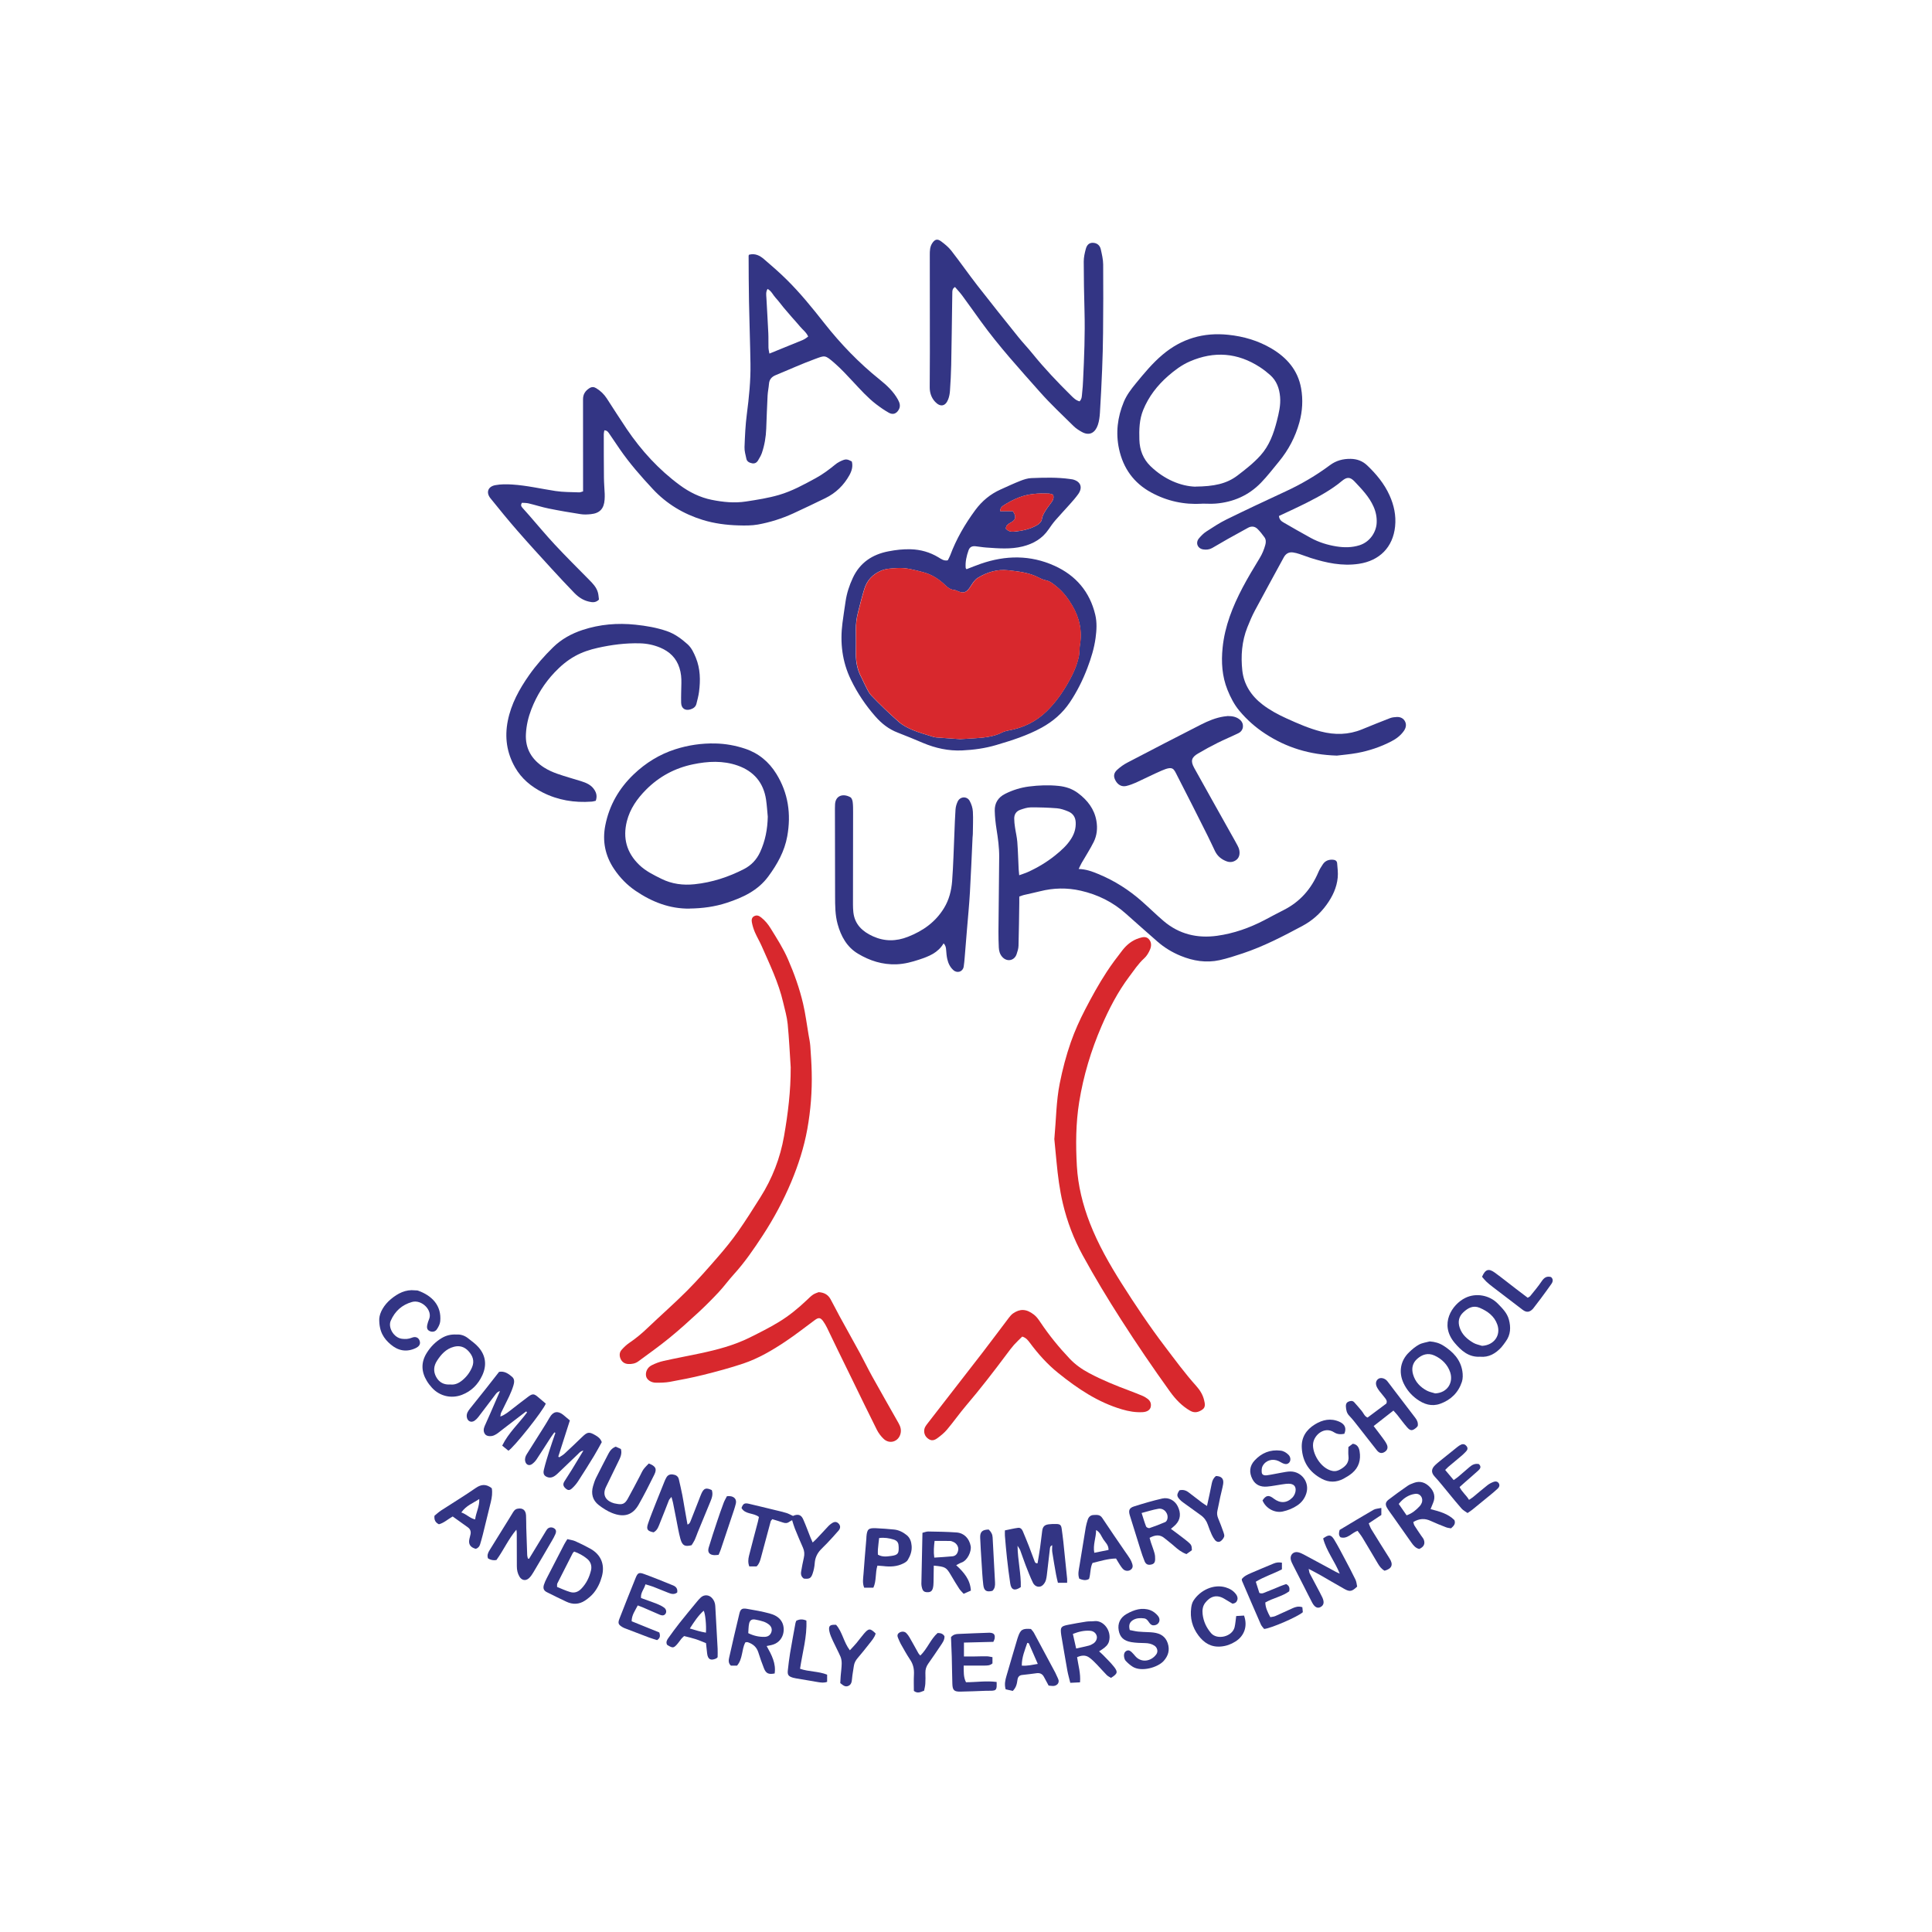 <?xml version="1.0" encoding="UTF-8"?>
<svg xmlns="http://www.w3.org/2000/svg" id="Layer_1" data-name="Layer 1" viewBox="0 0 500 500" width="720" height="720">
  <defs>
    <style>
      .cls-1 {
        fill: #333584;
      }

      .cls-2 {
        fill: #d8282d;
      }
    </style>
  </defs>
  <path class="cls-1" d="m346.01,195.55c-7.15-.22-13.12-2.1-18.58-5.67-2.52-1.65-4.74-3.61-6.67-5.92-1.36-1.63-2.31-3.49-3.09-5.43-1.41-3.51-1.64-7.16-1.26-10.9.56-5.59,2.61-10.69,5.19-15.6,1.37-2.6,2.9-5.11,4.42-7.62.66-1.08,1.12-2.22,1.45-3.43.18-.66.18-1.36-.23-1.93-.54-.75-1.12-1.49-1.77-2.14-.7-.7-1.58-.81-2.46-.33-1.76.95-3.51,1.92-5.25,2.9-1.36.77-2.69,1.57-4.04,2.34-.72.41-1.52.5-2.33.37-1.48-.23-2.07-1.74-1.08-2.89.55-.64,1.16-1.27,1.85-1.72,1.71-1.11,3.43-2.25,5.26-3.15,5.1-2.5,10.25-4.92,15.41-7.31,4.01-1.86,7.8-4.09,11.35-6.73,1.61-1.2,3.39-1.67,5.38-1.64,1.64.03,3.05.55,4.24,1.67,2.38,2.26,4.45,4.76,5.81,7.77,1.15,2.55,1.73,5.22,1.44,8.05-.55,5.38-4.02,8.88-9.41,9.68-4.31.64-8.4-.25-12.45-1.53-.97-.31-1.92-.7-2.89-1.01-.54-.18-1.1-.33-1.67-.41-1.09-.15-1.87.32-2.4,1.29-2.48,4.58-5,9.13-7.45,13.72-.75,1.41-1.38,2.89-1.97,4.38-1.43,3.6-1.71,7.41-1.3,11.18.4,3.63,2.33,6.58,5.27,8.82,1.92,1.47,4.03,2.59,6.23,3.59,2.88,1.3,5.76,2.57,8.83,3.36,3.59.93,7.13.88,10.61-.54,2.42-.99,4.85-1.98,7.3-2.92.52-.2,1.12-.26,1.69-.29.97-.06,1.79.33,2.21,1.2.39.82.18,1.66-.33,2.4-.84,1.2-1.99,2.06-3.26,2.71-2.78,1.44-5.73,2.43-8.81,3-1.92.35-3.87.5-5.2.67Zm-15.02-62.02c.09.93.6,1.35,1.18,1.68,2.35,1.35,4.69,2.72,7.07,4.01,2.08,1.13,4.33,1.83,6.67,2.2,1.99.31,3.96.31,5.93-.31,2.77-.88,4.32-3.47,4.44-5.76.08-1.5-.21-2.91-.82-4.27-1.13-2.54-3.03-4.48-4.89-6.46-1.13-1.2-1.98-1.23-3.25-.17-2.75,2.3-5.87,4-9.04,5.61-2.37,1.2-4.8,2.3-7.29,3.48Z"/>
  <path class="cls-1" d="m245.28,145.02c.2-.41.45-.83.62-1.27,1.58-4.25,3.83-8.11,6.51-11.75,1.74-2.35,3.9-4.14,6.56-5.33,1.7-.76,3.39-1.56,5.13-2.24.9-.35,1.87-.67,2.83-.7,3.34-.13,6.68-.23,10.01.24.22.03.44.05.66.1,2.07.51,2.68,2.06,1.44,3.81-.67.94-1.45,1.81-2.22,2.68-1.21,1.37-2.48,2.69-3.67,4.07-.64.74-1.21,1.54-1.76,2.35-1.63,2.41-3.96,3.75-6.72,4.44-3.13.78-6.29.5-9.44.28-.93-.06-1.85-.24-2.78-.33-.91-.09-1.49.21-1.79,1.05-.53,1.48-.87,3-.74,4.58,0,.07.1.14.22.31,1.2-.46,2.42-.97,3.67-1.4,6.43-2.23,12.85-2.32,19.11.52,5.51,2.5,9.12,6.72,10.53,12.66.47,1.96.36,4,.09,5.98-.36,2.69-1.16,5.27-2.13,7.82-1.2,3.14-2.67,6.1-4.54,8.88-1.88,2.8-4.34,4.92-7.28,6.54-3.73,2.05-7.74,3.31-11.79,4.51-2.89.85-5.81,1.25-8.8,1.39-3.54.16-6.89-.58-10.13-1.94-2.17-.91-4.34-1.83-6.54-2.67-2.31-.88-4.15-2.33-5.77-4.17-2.55-2.9-4.67-6.05-6.35-9.52-2.27-4.69-2.84-9.6-2.18-14.7.24-1.85.53-3.7.8-5.55.31-2.13.97-4.15,1.88-6.1,1.84-3.95,5.05-6.08,9.24-6.88,1.88-.36,3.78-.59,5.71-.53,2.6.07,4.99.75,7.21,2.09.71.43,1.4.98,2.41.77Zm3.23,46.27c1.94-.13,3.89-.21,5.83-.4,1.72-.18,3.4-.53,4.97-1.32.51-.25,1.08-.42,1.64-.52,3.82-.66,7.14-2.27,9.93-4.99,2.11-2.06,3.82-4.42,5.3-6.96,1.35-2.31,2.5-4.69,3.03-7.31.18-.91.1-1.86.25-2.78.64-3.71-.09-7.13-2-10.34-1.07-1.8-2.29-3.45-3.95-4.8-.91-.74-1.74-1.48-2.94-1.71-.6-.12-1.18-.38-1.73-.67-2.49-1.31-5.24-1.6-7.94-1.9-2.79-.32-5.45.48-7.86,1.96-.4.25-.75.61-1.04.98-.46.59-.81,1.27-1.28,1.86-.77.96-1.43,1.12-2.57.71-.42-.15-.82-.39-1.25-.43-.91-.08-1.58-.56-2.19-1.15-1.66-1.59-3.48-2.82-5.76-3.42-2.28-.6-4.54-1.25-6.91-1.08-1.35.1-2.72.12-4.03.67-2.2.93-3.65,2.51-4.34,4.75-.61,1.98-1.1,4-1.62,6.01-.39,1.51-.59,3.04-.56,4.61.04,2.05.01,4.11,0,6.16-.01,2.17.39,4.23,1.45,6.14.28.5.46,1.06.74,1.56.57,1.05,1,2.25,1.8,3.08,2.28,2.37,4.66,4.66,7.13,6.84,1.01.89,2.29,1.54,3.54,2.07,1.67.7,3.43,1.16,5.15,1.72.33.11.68.2,1.03.22,2.04.16,4.08.29,6.14.44Zm11.8-54.47c.56.62,1.23.84,2.03.77,2.13-.18,4.19-.61,6.05-1.68.53-.3,1.15-.91,1.23-1.45.18-1.17.79-2.05,1.4-2.96.37-.55.79-1.06,1.17-1.6.37-.52.61-1.08.35-1.88-.33-.09-.74-.27-1.15-.29-2.61-.09-5.18.03-7.68,1.01-1.5.59-2.88,1.32-4.2,2.21-.44.29-.62.68-.67,1.33h3.27c.98,1.38.82,2.22-.47,2.93-.67.37-1.33.73-1.32,1.62Z"/>
  <path class="cls-1" d="m263.79,232.02c0,.6,0,1.13,0,1.65-.06,3.7-.09,7.4-.2,11.1-.02.74-.26,1.48-.5,2.19-.59,1.69-2.48,2.04-3.69.71-.63-.69-.87-1.55-.91-2.46-.06-1.38-.1-2.77-.09-4.15.05-6.43.13-12.85.19-19.28.02-2.42-.31-4.8-.69-7.18-.25-1.58-.42-3.18-.46-4.77-.05-2,.88-3.48,2.7-4.39,1.97-.99,4.05-1.63,6.21-1.9,2.52-.32,5.05-.41,7.6-.15,1.89.19,3.59.77,5.06,1.88,2.41,1.81,4.21,4.09,4.74,7.17.33,1.9.14,3.77-.71,5.48-.93,1.86-2.08,3.62-3.12,5.43-.25.44-.45.91-.76,1.54,1.94.06,3.51.65,5.07,1.3,4.2,1.73,7.97,4.13,11.36,7.14,1.87,1.65,3.65,3.41,5.55,5.03,4.01,3.42,8.73,4.53,13.85,3.82,4.3-.6,8.36-2.03,12.22-4.04,1.66-.86,3.29-1.77,4.96-2.6,4.26-2.13,7.17-5.47,9.02-9.81.31-.73.73-1.42,1.18-2.08.6-.88,1.48-1.22,2.55-1.16.62.04,1.08.29,1.13.91.1,1.24.27,2.49.15,3.71-.25,2.63-1.36,4.94-2.91,7.07-1.66,2.29-3.72,4.1-6.18,5.42-5.01,2.69-10.07,5.32-15.49,7.13-1.98.66-3.97,1.31-6,1.76-3.45.75-6.82.21-10.06-1.12-2.19-.9-4.22-2.12-6.01-3.69-2.71-2.38-5.42-4.76-8.11-7.17-3.39-3.05-7.33-4.99-11.75-6-3.54-.81-7.06-.73-10.57.16-1.38.35-2.77.63-4.16.96-.34.08-.67.22-1.19.4Zm-.02-5.51c.9-.33,1.53-.51,2.13-.78,2.56-1.15,4.97-2.58,7.16-4.34,1.56-1.26,3.06-2.58,4.15-4.31.84-1.32,1.26-2.73,1.18-4.29-.06-1.34-.74-2.3-1.94-2.79-.93-.39-1.93-.74-2.93-.82-2.26-.18-4.53-.25-6.79-.23-.9.01-1.83.33-2.7.63-1.02.36-1.56,1.17-1.55,2.26,0,.75.09,1.51.2,2.25.18,1.27.5,2.53.6,3.81.18,2.35.23,4.71.35,7.06.02.42.08.84.14,1.55Z"/>
  <path class="cls-1" d="m220.44,119.41c.35,1.24.01,2.42-.59,3.52-1.46,2.65-3.54,4.67-6.27,6-2.76,1.34-5.52,2.67-8.31,3.95-2.92,1.33-5.98,2.3-9.13,2.87-1.65.29-3.37.27-5.06.22-3.12-.09-6.2-.49-9.2-1.41-5-1.54-9.36-4.16-12.92-7.98-3.07-3.29-6.04-6.68-8.6-10.4-.88-1.28-1.75-2.58-2.63-3.87-.3-.43-.56-.93-1.32-.94-.05.31-.15.64-.15.96,0,3.75,0,7.5.04,11.25.01,1.42.14,2.85.2,4.27.02.49,0,.98-.03,1.47-.16,2.32-1.25,3.51-3.54,3.74-.88.09-1.8.14-2.66,0-2.77-.43-5.53-.9-8.28-1.46-1.74-.35-3.43-.91-5.16-1.32-.59-.14-1.21-.12-1.74-.16-.42.6-.18.96.13,1.31.57.63,1.13,1.26,1.69,1.9,2.23,2.55,4.39,5.16,6.7,7.64,2.86,3.06,5.83,6.02,8.78,9,1.01,1.02,2.02,2.03,2.38,3.48.14.59.17,1.21.24,1.72-.86.88-1.77.72-2.62.52-1.47-.33-2.7-1.16-3.74-2.23-1.98-2.05-3.94-4.14-5.86-6.24-2.98-3.26-5.96-6.51-8.86-9.84-2.4-2.75-4.71-5.59-7-8.43-1.19-1.48-.67-3.03,1.24-3.39,1.42-.27,2.93-.26,4.38-.17,3.78.24,7.47,1.11,11.21,1.68,2.02.31,4.09.27,6.13.35.29.01.59-.14,1.01-.25,0-.51,0-.99,0-1.47,0-7.45.01-14.91-.01-22.36,0-1.31.57-2.17,1.62-2.86.61-.4,1.17-.39,1.75-.04,1.13.67,2.05,1.56,2.77,2.66,1.72,2.65,3.41,5.32,5.18,7.94,3.78,5.58,8.28,10.5,13.71,14.5,2.49,1.84,5.26,3.21,8.3,3.82,2.92.58,5.85.89,8.88.42,2.86-.44,5.71-.88,8.49-1.69,3.4-.99,6.47-2.69,9.56-4.37,1.81-.99,3.43-2.2,5.01-3.5.57-.47,1.26-.84,1.95-1.11.88-.35,1.28-.24,2.34.31Z"/>
  <path class="cls-2" d="m272.87,294.69c.46-5.01.47-9.71,1.39-14.31.72-3.62,1.65-7.18,2.87-10.67,1.02-2.9,2.27-5.68,3.69-8.42,1.72-3.32,3.52-6.6,5.57-9.73,1.26-1.94,2.66-3.79,4.08-5.62,1.14-1.46,2.55-2.61,4.37-3.16.86-.26,1.76-.52,2.49.28.71.79.67,1.78.31,2.65-.35.84-.86,1.71-1.53,2.31-1.54,1.4-2.65,3.12-3.88,4.75-2.95,3.94-5.21,8.3-7.15,12.79-2.72,6.3-4.69,12.84-5.79,19.65-.88,5.5-.91,11.02-.6,16.54.29,5.08,1.52,10.03,3.36,14.77,2.14,5.5,5.05,10.61,8.19,15.58,3.55,5.61,7.24,11.12,11.26,16.41,2.62,3.44,5.16,6.93,8.06,10.15.96,1.07,1.73,2.28,2.06,3.7.2.86.45,1.83-.46,2.45-.95.65-1.97.96-3.12.31-2.14-1.22-3.79-2.96-5.21-4.92-4.42-6.15-8.68-12.4-12.76-18.78-3.46-5.4-6.77-10.88-9.85-16.51-2.34-4.28-4.05-8.76-5.17-13.52-.83-3.52-1.28-7.08-1.62-10.67-.2-2.12-.41-4.25-.58-6.03Z"/>
  <path class="cls-1" d="m279.41,103.85c.65-.68.56-1.48.65-2.21.13-1.06.19-2.13.24-3.2.29-5.97.53-11.94.37-17.92-.11-4.28-.2-8.56-.2-12.84,0-1.09.25-2.21.54-3.27.31-1.15.98-1.61,1.87-1.57.98.04,1.76.6,2,1.67.29,1.3.61,2.63.62,3.94.05,5.89.02,11.78-.03,17.67-.03,3.17-.11,6.33-.24,9.49-.15,3.74-.34,7.48-.57,11.22-.07,1.06-.2,2.15-.54,3.15-.64,1.89-2.06,2.96-4.14,1.81-.77-.43-1.54-.92-2.16-1.54-2.92-2.88-5.93-5.69-8.65-8.76-5.29-5.97-10.67-11.87-15.35-18.35-1.59-2.2-3.16-4.42-4.77-6.61-.57-.78-1.25-1.49-1.9-2.25-.59.36-.69.82-.69,1.32-.01.85-.03,1.7-.04,2.54-.08,5.44-.14,10.88-.25,16.32-.04,2.23-.17,4.46-.32,6.68-.05.75-.19,1.51-.46,2.21-.72,1.87-2.07,2.03-3.37.65-.98-1.04-1.42-2.35-1.41-3.79.01-3.03.04-6.07.04-9.1,0-8.39,0-16.78-.02-25.16,0-1.04.02-2.05.6-2.96.68-1.05,1.33-1.27,2.33-.53.96.71,1.91,1.49,2.64,2.42,2.3,2.95,4.44,6.03,6.73,8.98,3.5,4.5,7.07,8.95,10.64,13.4,1.17,1.46,2.48,2.81,3.65,4.27,3.09,3.82,6.47,7.37,9.96,10.82.63.62,1.25,1.27,2.25,1.53Z"/>
  <path class="cls-2" d="m204.64,276.34c-.25-3.78-.42-7.56-.79-11.33-.19-1.89-.73-3.74-1.17-5.6-1.18-5.1-3.46-9.79-5.55-14.55-.54-1.22-1.23-2.37-1.76-3.59-.35-.81-.61-1.67-.78-2.53-.12-.6-.08-1.3.59-1.64.68-.35,1.25-.12,1.83.35.99.79,1.77,1.73,2.43,2.81,1.61,2.61,3.27,5.18,4.5,8.02,1.62,3.72,2.98,7.53,3.9,11.47.63,2.68.96,5.42,1.43,8.13.16.92.36,1.84.43,2.77.16,2.26.32,4.53.37,6.8.12,4.96-.26,9.89-1.14,14.77-.85,4.7-2.3,9.21-4.14,13.62-2.04,4.86-4.52,9.49-7.39,13.88-2.29,3.5-4.65,6.96-7.48,10.07-1.35,1.48-2.53,3.12-3.89,4.58-1.64,1.76-3.34,3.47-5.1,5.11-2.52,2.32-5.06,4.64-7.72,6.8-2.58,2.11-5.31,4.04-7.99,6.02-.78.58-1.67.75-2.65.7-.91-.05-1.56-.51-1.92-1.25-.38-.78-.41-1.7.21-2.4.58-.66,1.24-1.3,1.96-1.79,1.71-1.15,3.27-2.45,4.76-3.88,3.38-3.23,6.91-6.31,10.21-9.62,2.83-2.84,5.47-5.86,8.1-8.89,1.78-2.05,3.5-4.17,5.06-6.38,2.05-2.91,3.94-5.93,5.84-8.94,3.08-4.87,5.13-10.16,6.12-15.82,1.02-5.84,1.74-11.72,1.72-17.68Z"/>
  <path class="cls-1" d="m178.5,235.15c-5.17.07-9.74-1.72-13.96-4.57-2.25-1.52-4.09-3.42-5.6-5.66-2.33-3.46-3.09-7.23-2.29-11.31,1.02-5.18,3.53-9.55,7.33-13.19,3.1-2.97,6.69-5.19,10.76-6.5,3.36-1.08,6.84-1.59,10.39-1.51,2.65.06,5.2.52,7.72,1.36,3.5,1.17,6.15,3.41,8.05,6.47,3.1,4.99,3.88,10.45,2.84,16.19-.7,3.9-2.58,7.24-4.9,10.39-2.71,3.68-6.6,5.46-10.73,6.82-3.1,1.02-6.32,1.45-9.59,1.49Zm20.2-23.79c-.14-1.46-.23-2.93-.44-4.38-.65-4.43-3.17-7.38-7.34-8.85-3.81-1.34-7.72-1.13-11.6-.32-4.69.98-8.76,3.17-12.14,6.58-2.29,2.31-4.12,4.91-4.94,8.11-1.11,4.38-.08,8.18,3.2,11.34,1.67,1.61,3.7,2.59,5.74,3.6,2.73,1.36,5.63,1.71,8.58,1.4,4.5-.47,8.77-1.86,12.79-3.93,1.87-.97,3.24-2.4,4.15-4.35,1.36-2.93,1.93-5.99,2-9.2Z"/>
  <path class="cls-1" d="m311.13,130.36c-4.68.29-9.11-.67-13.23-2.92-4.5-2.45-7.22-6.28-8.29-11.23-.9-4.16-.41-8.24,1.22-12.18.74-1.79,1.9-3.31,3.12-4.8,2.15-2.62,4.3-5.23,6.91-7.43,4.93-4.17,10.61-5.82,16.99-5.16,3.98.41,7.76,1.51,11.22,3.56,3.97,2.35,6.82,5.61,7.65,10.26.53,2.96.36,5.95-.45,8.88-1.04,3.75-2.81,7.11-5.27,10.1-1.53,1.86-3,3.78-4.67,5.5-3.19,3.29-7.18,5.03-11.74,5.39-1.15.09-2.32.01-3.48.01Zm-1.74-4.43c4.74-.05,8.04-.7,10.9-2.89,2.09-1.6,4.16-3.21,5.93-5.18,2.3-2.56,3.41-5.69,4.24-8.94.51-2.03,1.01-4.05.83-6.19-.19-2.22-.89-4.18-2.58-5.68-.83-.73-1.71-1.43-2.64-2.03-5.78-3.76-11.85-4.22-18.15-1.48-2.1.91-3.92,2.28-5.64,3.78-2.78,2.44-4.99,5.29-6.41,8.75-1.03,2.51-1.08,5.11-1,7.75.08,2.65.98,4.98,2.89,6.83,3.58,3.46,7.89,5.19,11.62,5.3Z"/>
  <path class="cls-1" d="m193.84,65.92c1.58-.42,2.8.22,3.87,1.14,1.96,1.68,3.92,3.38,5.76,5.19,3.6,3.53,6.76,7.45,9.88,11.41,4.23,5.37,8.96,10.28,14.31,14.57,1.84,1.48,3.58,3.09,4.74,5.21.44.81.71,1.64.22,2.54-.59,1.07-1.5,1.44-2.57.85-1.16-.65-2.26-1.42-3.32-2.23-2.2-1.69-4.04-3.76-5.93-5.78-1.55-1.66-3.1-3.35-4.81-4.84-2.53-2.2-2.47-2.02-5.13-1.05-3.42,1.25-6.73,2.77-10.1,4.15-1.05.43-1.66,1.11-1.75,2.28-.08,1.02-.31,2.02-.36,3.04-.15,2.85-.24,5.7-.35,8.55-.08,2.15-.44,4.26-1.13,6.29-.23.66-.61,1.28-.97,1.89-.34.59-.86.91-1.56.77-.68-.14-1.32-.41-1.48-1.17-.21-1-.52-2.02-.48-3.01.11-2.85.23-5.71.6-8.53.56-4.34,1.01-8.68.94-13.05-.08-5.35-.28-10.69-.38-16.04-.08-3.97-.08-7.94-.1-11.91,0-.08.06-.16.11-.28Zm15.31,21.16c-.51-1.14-1.43-1.75-2.08-2.55-.68-.83-1.41-1.61-2.11-2.41-.73-.84-1.46-1.68-2.17-2.53-.68-.82-1.3-1.7-2.03-2.48-.7-.75-1.1-1.79-2.11-2.34-.51.81-.34,1.62-.3,2.4.16,3.02.35,6.04.49,9.06.06,1.25,0,2.5.04,3.74.02.51.15,1.01.24,1.54,2.98-1.21,5.81-2.36,8.64-3.52.29-.12.55-.3.81-.46.15-.09.29-.21.59-.44Z"/>
  <path class="cls-1" d="m244.19,244.16c-1.45,2.45-3.82,3.36-6.3,4.18-1.91.63-3.81,1.14-5.85,1.22-3.65.14-6.96-.92-10.02-2.76-2.86-1.72-4.38-4.51-5.24-7.63-.65-2.33-.65-4.76-.66-7.17-.01-7.59-.03-15.17-.04-22.76,0-.36.02-.71.03-1.07.11-2.3,2.09-2.9,3.98-1.84.33.19.54.81.59,1.26.11.88.1,1.78.1,2.67,0,7.95-.03,15.89-.03,23.84,0,.67.03,1.34.1,2,.35,3.15,2.37,4.99,5.06,6.21,2.98,1.35,5.98,1.35,9.07.13,3.9-1.53,7.12-3.81,9.33-7.43,1.31-2.14,1.91-4.53,2.1-6.97.31-4.13.41-8.28.59-12.42.09-2.05.14-4.1.29-6.15.05-.69.26-1.41.56-2.04.62-1.32,2.39-1.44,3.1-.16.46.83.78,1.83.83,2.77.11,1.91,0,3.83-.01,5.75,0,.31-.05.62-.07.93-.22,4.72-.41,9.44-.68,14.16-.18,3.16-.49,6.31-.75,9.46-.2,2.49-.4,4.98-.61,7.46-.07.8-.13,1.6-.26,2.39-.22,1.29-1.64,1.77-2.64.9-.87-.76-1.35-1.77-1.6-2.87-.18-.78-.24-1.58-.3-2.38-.04-.59-.12-1.14-.65-1.69Z"/>
  <path class="cls-1" d="m154.2,207.24c-.35.07-.73.2-1.11.22-4.44.32-8.7-.36-12.7-2.4-2.95-1.51-5.43-3.54-7.1-6.48-2.15-3.77-2.71-7.78-1.88-12,.87-4.41,2.99-8.25,5.54-11.88,1.83-2.59,3.92-4.96,6.19-7.18,2.18-2.13,4.76-3.54,7.63-4.49,4.47-1.47,9.03-1.85,13.7-1.36,2.76.29,5.46.75,8.09,1.65,2.06.71,3.78,1.98,5.38,3.41,1.04.94,1.62,2.21,2.15,3.5,1.16,2.86,1.21,5.82.82,8.81-.14,1.05-.42,2.09-.68,3.12-.19.77-.78,1.18-1.49,1.41-1.4.45-2.42-.22-2.46-1.69-.04-1.69.03-3.39.06-5.08.03-1.34-.08-2.64-.5-3.95-.82-2.58-2.55-4.22-4.96-5.24-1.7-.71-3.46-1.08-5.32-1.12-3.68-.09-7.27.37-10.85,1.17-2.06.46-4.02,1.1-5.87,2.12-2.01,1.11-3.74,2.57-5.31,4.23-2.64,2.78-4.63,5.98-6.01,9.54-.79,2.03-1.29,4.15-1.41,6.36-.22,3.88,1.55,6.69,4.68,8.71,1.07.69,2.28,1.22,3.48,1.64,2.01.71,4.07,1.26,6.1,1.9,1.37.43,2.67.97,3.49,2.28.53.85.7,1.71.33,2.78Z"/>
  <path class="cls-2" d="m211.85,334.41c1.57.09,2.49.74,3.09,1.81.8,1.43,1.52,2.92,2.31,4.36,1.77,3.24,3.58,6.46,5.35,9.7,1.06,1.95,2.02,3.96,3.1,5.9,2.25,4.04,4.54,8.06,6.82,12.08.5.88.79,1.75.53,2.79-.52,2.05-2.82,2.8-4.37,1.32-.7-.66-1.31-1.48-1.75-2.34-2.21-4.41-4.36-8.86-6.52-13.29-1.19-2.43-2.38-4.87-3.57-7.3-.95-1.96-1.88-3.93-2.84-5.89-.27-.56-.6-1.09-.95-1.6-.7-1-1.21-1.04-2.2-.3-2.5,1.85-4.96,3.78-7.55,5.51-3.44,2.3-7.03,4.41-10.96,5.73-3.4,1.14-6.88,2.07-10.37,2.94-2.84.71-5.73,1.26-8.61,1.79-1.17.21-2.39.23-3.59.22-1.27,0-2.31-.73-2.54-1.6-.27-1.06.25-2.32,1.42-2.91.98-.5,2.04-.89,3.11-1.13,3.12-.7,6.26-1.27,9.39-1.94,4.44-.94,8.8-2.08,12.91-4.12,2.55-1.27,5.09-2.54,7.52-4.02,2.64-1.6,5-3.55,7.24-5.67.52-.49,1.02-1.01,1.6-1.4.49-.33,1.1-.49,1.42-.63Z"/>
  <path class="cls-2" d="m264.54,345.92c-.69.69-1.44,1.37-2.11,2.12-.65.73-1.23,1.53-1.82,2.31-3.41,4.57-6.89,9.08-10.59,13.42-1.7,2-3.21,4.16-4.9,6.17-.73.87-1.64,1.62-2.57,2.29-1.04.75-1.8.63-2.65-.15-.75-.69-.95-1.9-.45-2.82.17-.31.39-.6.61-.88,4.75-6.13,9.51-12.24,14.25-18.38,2.28-2.96,4.51-5.97,6.77-8.95.32-.42.68-.85,1.11-1.15,1.75-1.19,3.36-1.25,5.4.33.65.5,1.17,1.23,1.63,1.92,2.26,3.38,4.81,6.52,7.61,9.47,1.46,1.54,3.16,2.74,5.02,3.73,3.38,1.8,6.92,3.24,10.5,4.57,1.16.43,2.32.9,3.47,1.38.33.13.62.35.92.54.84.52,1.27,1.24,1.07,2.25-.16.78-.9,1.3-2.06,1.37-1.84.11-3.63-.2-5.39-.72-6.23-1.83-11.48-5.37-16.47-9.39-2.84-2.28-5.23-4.96-7.39-7.87-.47-.63-.96-1.28-1.94-1.57Z"/>
  <path class="cls-1" d="m317.71,185.31c1.34,0,2.36.24,3.21.98,1.15,1,.97,2.77-.39,3.44-1.79.88-3.65,1.64-5.43,2.53-1.71.85-3.39,1.77-5.04,2.74-1.74,1.02-1.99,1.96-.99,3.76,3.17,5.72,6.38,11.42,9.57,17.12.54.97,1.1,1.93,1.62,2.92.21.39.39.81.47,1.24.17.92.02,1.85-.71,2.45-.7.58-1.6.77-2.52.44-1.36-.49-2.41-1.34-3.05-2.64-.66-1.36-1.28-2.74-1.96-4.09-2.57-5.12-5.14-10.25-7.77-15.34-.99-1.91-1.05-2.74-4.08-1.43-2.24.97-4.42,2.09-6.64,3.1-.81.36-1.65.67-2.51.88-1.2.28-2.23-.3-2.84-1.48-.53-1.02-.45-1.88.52-2.75.78-.71,1.67-1.34,2.61-1.83,6.34-3.31,12.69-6.61,19.07-9.85,1.86-.94,3.8-1.75,5.89-2.07.39-.06.79-.1.95-.11Z"/>
  <path class="cls-1" d="m147.48,367.61c-1.03,3.22-2.01,6.28-2.99,9.34.08.07.16.13.24.2.45-.3.94-.55,1.34-.92,1.54-1.42,3.05-2.86,4.56-4.32,1.4-1.35,1.82-1.43,3.47-.46.65.38,1.29.81,1.64,1.77-.62,1.11-1.27,2.36-2.01,3.57-1.34,2.2-2.71,4.39-4.12,6.56-.43.66-.96,1.28-1.55,1.82-.65.6-1.07.56-1.64.07-.69-.59-.8-1.14-.35-1.86.63-1.02,1.3-2.02,1.93-3.04.97-1.57,1.92-3.16,2.98-4.92-.76.12-1.06.57-1.41.91-1.77,1.69-3.54,3.39-5.31,5.08-.23.21-.47.41-.73.58-.73.48-1.49.55-2.26.1-.73-.43-.65-1.19-.5-1.8.39-1.59.88-3.16,1.37-4.73.5-1.59,1.06-3.16,1.6-4.74-.09-.04-.18-.08-.27-.12-.32.45-.66.89-.96,1.35-1.21,1.87-2.39,3.75-3.62,5.6-.31.47-.72.91-1.18,1.24-.78.57-1.59.2-1.79-.74-.14-.7.08-1.31.46-1.89,1.41-2.22,2.81-4.44,4.2-6.66.57-.9,1.13-1.81,1.66-2.74.89-1.57,2.1-1.83,3.5-.72.59.47,1.15.97,1.75,1.47Z"/>
  <path class="cls-1" d="m260.08,396.06c1.26-.25,2.33-.52,3.41-.66.58-.08.99.34,1.21.87.53,1.27,1.06,2.54,1.56,3.82.49,1.24.92,2.5,1.41,3.74.13.34.2.82.85.74.22-1.33.46-2.67.65-4.01.21-1.45.35-2.92.55-4.37.15-1.1.59-1.56,1.69-1.7.66-.09,1.34-.1,2-.08.97.03,1.23.29,1.36,1.28.15,1.1.3,2.2.42,3.31.34,3.19.66,6.37.98,9.56.03.31,0,.62,0,1.07h-2.38c-.16-.68-.35-1.39-.48-2.12-.35-1.95-.69-3.91-.99-5.87-.08-.54-.01-1.1-.01-1.74-.59.24-.56.68-.61,1.04-.23,1.86-.43,3.71-.65,5.57-.1.79-.15,1.6-.36,2.37-.13.49-.44.99-.81,1.34-.78.75-2.02.49-2.55-.6-.71-1.48-1.31-3.01-1.9-4.54-.5-1.28-.91-2.59-1.4-3.88-.12-.32-.35-.6-.69-1.16.04,3.79.94,7.25.84,10.7-1.56,1.07-2.48.75-2.73-.93-.34-2.2-.6-4.41-.85-6.62-.21-1.9-.37-3.81-.53-5.71-.04-.44,0-.88,0-1.42Z"/>
  <path class="cls-1" d="m136.15,365.28c-1.69,1.29-3.37,2.58-5.06,3.87-.74.57-1.47,1.16-2.22,1.72-.28.21-.59.4-.91.55-.82.4-1.94.33-2.38-.2-.53-.65-.47-1.42-.15-2.15.47-1.1.98-2.19,1.46-3.29.81-1.85,1.6-3.7,2.5-5.76-.71.18-.95.59-1.22.94-1.46,1.91-2.9,3.83-4.36,5.74-.27.35-.59.68-.94.94-.9.65-1.9.2-2.06-.91-.13-.88.31-1.54.82-2.18,1.37-1.7,2.73-3.41,4.09-5.12,1.13-1.43,2.25-2.87,3.44-4.39,1.33-.27,2.41.44,3.39,1.3.7.61.54,1.5.31,2.26-.28.93-.66,1.84-1.07,2.73-.68,1.45-1.42,2.86-2.11,4.3-.12.25-.12.57-.19.97,1.33-.49,2.25-1.33,3.23-2.08,1.34-1.03,2.66-2.08,4.03-3.09,1.1-.81,1.5-.75,2.57.19.67.59,1.36,1.15,1.93,1.63-.7,1.88-8.29,11.38-9.67,12.19-.49-.4-1.02-.83-1.61-1.31,1.65-3.36,4.35-5.76,6.44-8.61-.08-.08-.16-.16-.23-.24Z"/>
  <path class="cls-1" d="m195.8,405.39h-1.88c-.37-.92-.3-1.86-.08-2.75.74-2.97,1.55-5.93,2.32-8.89.1-.38.17-.77.25-1.16-1.38-1.13-3.56-.6-4.51-2.33.4-1.11.78-1.35,1.9-1.09,2.25.52,4.49,1.08,6.73,1.62.99.24,1.99.46,2.97.76.54.16,1.04.46,1.73.77.03-.01.22-.11.42-.17,1.07-.31,1.74-.04,2.24,1.1.68,1.54,1.25,3.13,1.88,4.7.14.35.3.69.55,1.25.47-.45.79-.73,1.08-1.04,1.01-1.07,2-2.16,3.01-3.23.24-.26.53-.48.82-.68.73-.51,1.29-.48,1.8.05.49.51.54,1.17,0,1.8-.95,1.12-1.96,2.19-2.96,3.26-.55.59-1.15,1.12-1.69,1.71-.91.97-1.43,2.1-1.53,3.46-.06.92-.25,1.86-.55,2.73-.43,1.24-.85,1.41-2.25,1.28-.68-.44-.85-1.1-.71-1.86.21-1.18.41-2.37.69-3.53.21-.91.16-1.74-.22-2.6-.72-1.62-1.41-3.26-2.08-4.91-.28-.68-.47-1.4-.73-2.22-.32.18-.55.29-.75.43-.52.39-1.04.38-1.64.17-.91-.32-1.84-.58-2.74-.86-.2.27-.37.39-.41.54-.85,3.13-1.7,6.25-2.52,9.38-.22.82-.44,1.63-1.11,2.28Z"/>
  <path class="cls-1" d="m370.05,347.16c1.29.1,2.44.42,3.48,1.08,2.49,1.58,4.45,3.59,4.93,6.63.14.89.15,1.91-.12,2.75-.92,2.78-2.85,4.68-5.61,5.67-2.22.8-4.22.13-6.03-1.18-1.5-1.08-2.68-2.48-3.47-4.17-1.31-2.81-.81-5.8,1.43-7.96.79-.77,1.66-1.51,2.62-2.02.83-.44,1.84-.55,2.77-.81Zm1.38,13.45c3.2-.15,4.74-2.84,3.88-5.46-.64-1.94-2.13-3.48-4.11-4.36-1.67-.74-3.15-.25-4.43.88-1.22,1.07-1.51,2.49-1.07,4.02.56,1.95,1.87,3.32,3.62,4.23.65.34,1.4.46,2.11.69Z"/>
  <path class="cls-1" d="m169.17,396.57c-1.64-.33-1.96-.77-1.45-2.28.59-1.76,1.3-3.49,1.98-5.23.74-1.9,1.51-3.79,2.28-5.69.13-.33.29-.65.46-.96.36-.67.95-.92,1.68-.82.76.1,1.37.42,1.56,1.23.31,1.34.62,2.69.89,4.04.2,1,.35,2.01.53,3.02.27,1.53.54,3.06.82,4.66.48-.1.66-.52.84-.98.7-1.82,1.42-3.64,2.14-5.45.21-.54.4-1.08.64-1.61.63-1.37,1.2-1.55,2.67-.87.38,1.07.02,2.06-.39,3.05-1.1,2.62-2.17,5.25-3.25,7.88-.27.66-.48,1.34-.78,1.98-.24.51-.58.98-.81,1.36-1.66.41-2.38.19-2.89-1.64-.46-1.66-.73-3.38-1.07-5.07-.29-1.44-.55-2.88-.85-4.31-.09-.42-.22-.83-.4-1.48-.32.41-.55.61-.65.85-.76,1.9-1.46,3.81-2.25,5.7-.4.97-.67,2.06-1.7,2.6Z"/>
  <path class="cls-1" d="m118.21,345.38c1-.08,2.05.26,2.95.98.9.72,1.87,1.39,2.63,2.25,1.95,2.19,2.23,4.73,1.02,7.34-1.08,2.33-2.81,4.1-5.28,5.04-2.72,1.04-5.71.35-7.7-1.8-.51-.55-.98-1.16-1.37-1.81-1.43-2.37-1.54-4.78-.05-7.19,1-1.62,2.29-2.95,3.94-3.92,1.15-.68,2.38-.98,3.86-.89Zm-1.6,12.93c1.14.12,2.13-.35,3.02-1.08,1.13-.92,1.97-2.05,2.54-3.39.68-1.61.17-2.98-.93-4.17-1.01-1.1-2.27-1.51-3.75-1.13-2.05.53-3.33,1.97-4.41,3.65-.87,1.36-.96,2.78-.19,4.18.78,1.42,2.04,2.07,3.71,1.93Z"/>
  <path class="cls-1" d="m297.51,397.99c.12.44.22.81.34,1.18.31.93.67,1.84.93,2.78.14.5.19,1.05.17,1.58-.02.87-.32,1.21-1,1.37-.84.19-1.39-.03-1.73-.85-.41-.98-.74-2-1.06-3.01-.94-2.96-1.86-5.92-2.77-8.89-.38-1.25-.14-1.9,1.1-2.29,2.41-.76,4.83-1.48,7.29-2.04,1.69-.39,3.27.52,4,1.98.92,1.84.74,3.48-.54,4.8-.34.35-.73.65-1.21,1.07.41.3.68.49.94.69,1.2.91,2.43,1.79,3.58,2.76.83.7.87.96.91,2.08-.43.31-.93.66-1.41,1-1.29-.47-2.24-1.25-3.18-2.08-.79-.71-1.66-1.33-2.47-2.02-1.19-1.02-2.42-.9-3.9-.1Zm-2.06-6.43c.43,1.33.74,2.44,1.16,3.5.09.23.64.48.87.41,1.38-.46,2.74-.99,4.08-1.56.24-.1.45-.44.53-.71.42-1.47-.81-2.98-2.31-2.73-1.39.23-2.74.68-4.33,1.09Z"/>
  <path class="cls-1" d="m383.05,351.12c-2.97.17-4.89-1.59-6.58-3.58-4.06-4.81-.71-9.95,2.76-11.65,2.75-1.35,6.23-.72,8.38,1.47,1.18,1.21,2.41,2.4,2.88,4.11.55,2.02.48,3.97-.82,5.73-.37.5-.71,1.03-1.13,1.49-1.49,1.61-3.24,2.64-5.48,2.43Zm.52-2.82c3.05-.16,4.91-2.68,3.94-5.49-.77-2.21-2.51-3.47-4.57-4.35-1.69-.72-3.02.04-4.21,1.14-1.19,1.1-1.48,2.46-.96,4.01.62,1.84,1.99,3.02,3.59,3.94.66.38,1.47.51,2.22.76Z"/>
  <path class="cls-1" d="m241.66,405.2c-.02,1.43-.02,2.84-.06,4.26-.01.53-.04,1.07-.18,1.58-.22.79-.68,1.06-1.49,1.02-.76-.04-1.09-.29-1.31-1.08-.09-.34-.17-.7-.17-1.05.08-4.36.18-8.72.28-13.24.48-.11.98-.34,1.48-.34,2.45.04,4.9.07,7.34.25,1.96.14,3.3,1.57,3.66,3.51.25,1.33-.79,3.72-2.36,4.27-.45.16-.86.42-1.39.69,1.97,1.82,3.65,3.72,3.8,6.58-.64.28-1.19.52-1.87.82-.41-.47-.84-.85-1.14-1.31-.73-1.12-1.42-2.26-2.09-3.41-1.28-2.18-1.47-2.27-4.49-2.57Zm.13-2.09c1.63-.11,3.17-.19,4.7-.34.93-.09,1.36-.79,1.5-1.64.13-.8-.41-1.69-1.2-2.05-.28-.13-.59-.27-.89-.28-1.32-.03-2.65-.01-4.03-.01-.17,1.42-.3,2.77-.08,4.33Z"/>
  <path class="cls-1" d="m346.73,407.27c-1.3-3.24-3.48-5.91-4.3-9.13,1.47-1.06,2.04-1.02,2.86.32.97,1.59,1.82,3.25,2.7,4.9.96,1.81,1.92,3.61,2.81,5.46.27.57.31,1.25.43,1.78-1.34,1.29-1.89,1.41-3.32.61-2.13-1.19-4.23-2.45-6.36-3.66-.84-.48-1.72-.92-2.87-1.53.14.59.15.92.28,1.18.84,1.62,1.71,3.22,2.56,4.83.25.47.5.95.72,1.43.53,1.19.37,1.98-.48,2.44-.79.43-1.54.05-2.18-1.16-.73-1.38-1.41-2.77-2.12-4.16-.93-1.82-1.87-3.63-2.79-5.46-.24-.47-.49-.96-.61-1.47-.27-1.19.63-2.17,1.83-1.94.59.11,1.17.41,1.71.7,2.71,1.44,5.4,2.92,8.09,4.37.3.16.62.29,1.05.48Z"/>
  <path class="cls-1" d="m365.76,393.89c.09.29.13.65.3.92.56.9,1.18,1.78,1.77,2.66.22.33.51.64.65,1,.4,1.08-.01,1.89-1.18,2.4-.93-.2-1.49-.89-2.01-1.62-1.6-2.25-3.18-4.51-4.77-6.77-.51-.73-1.06-1.43-1.52-2.19-.56-.93-.46-1.56.4-2.21,1.59-1.22,3.21-2.39,4.86-3.53.5-.35,1.1-.58,1.68-.79,1.62-.6,3.01-.06,4.12,1.11,1.08,1.14,1.49,2.51.83,4.06-.21.49-.4.98-.66,1.63,2.31.6,4.54,1.19,6.18,2.85.35.95-.17,1.49-.88,2.12-.37-.07-.86-.1-1.29-.27-1.32-.51-2.65-1.03-3.93-1.63-1.54-.73-2.99-.67-4.55.27Zm-1.73-1.73c1.47-.49,2.48-1.4,3.42-2.4.21-.22.36-.51.48-.79.51-1.25-.36-2.55-1.71-2.36-1.72.24-3.09,1.18-4.23,2.61.7,1.01,1.35,1.95,2.04,2.94Z"/>
  <path class="cls-1" d="m136.92,403.41c1.36-2.24,2.72-4.47,4.08-6.71.18-.3.36-.62.57-.9.43-.55,1.17-.66,1.79-.3.54.32.68.77.38,1.51-.24.57-.54,1.12-.86,1.66-1.61,2.77-3.22,5.53-4.86,8.28-.32.53-.67,1.07-1.12,1.48-.85.78-1.87.59-2.46-.4-.49-.82-.68-1.72-.68-2.68,0-2.72,0-5.44-.02-8.16,0-.42,0-.85-.11-1.3-2.06,2.43-3.33,5.34-5.15,7.84q-1.14.22-2.17-.41c-.31-.78-.02-1.46.39-2.12,1.12-1.82,2.25-3.63,3.37-5.44.84-1.36,1.7-2.71,2.52-4.08.33-.55.63-1.08,1.32-1.22,1.35-.27,2.15.33,2.23,1.74.06,1.07.03,2.14.06,3.21.07,2.36.15,4.72.24,7.07.01.29.12.58.18.86.1.02.19.05.29.07Z"/>
  <path class="cls-1" d="m198.41,425.99c1.32,2.35,2.45,4.53,2.07,7.1-1.57.31-2.24,0-2.77-1.33-.54-1.36-1.02-2.75-1.46-4.14-.43-1.36-1.36-2.14-2.65-2.59-.12-.04-.26-.05-.39-.05-.08,0-.17.05-.35.1-.94,1.86-.62,4.26-2.12,5.99h-1.58c-.68-.62-.62-1.36-.46-2.05.85-3.81,1.73-7.62,2.65-11.41.28-1.18.7-1.46,1.94-1.25,1.97.33,3.94.68,5.87,1.2,1.14.31,2.27.82,3,1.88,1.31,1.88.8,5.56-2.56,6.31-.33.07-.67.13-1.19.24Zm-4.76-3.33c1.41.69,2.77.99,4.21.96.85-.02,1.46-.4,1.75-1.18.29-.79.02-1.51-.62-2.02-.41-.32-.89-.58-1.38-.75-.66-.23-1.36-.37-2.05-.51-.94-.19-1.48.08-1.69,1.02-.18.8-.15,1.65-.22,2.49Z"/>
  <path class="cls-1" d="m284.45,427.38c.42.38.75.65,1.04.95.95.99,1.95,1.95,2.8,3.02,1.09,1.38.94,1.81-.77,2.89-.33-.22-.78-.42-1.1-.74-.88-.88-1.68-1.84-2.55-2.73-.65-.66-1.3-1.35-2.06-1.86-.95-.65-2-.5-3.06-.03.32,2.17.96,4.22.76,6.51-.83.04-1.59.08-2.52.12-.27-1.12-.57-2.13-.76-3.17-.54-3.01-1.04-6.04-1.56-9.06-.01-.09-.02-.18-.04-.26-.24-1.88-.08-2.15,1.79-2.52,1.57-.31,3.14-.59,4.71-.83.7-.11,1.43-.03,2.13-.12,2.29-.27,4.51,2.47,3.75,5.24-.25.91-.94,1.49-1.68,2-.24.17-.49.32-.89.59Zm-5.94-.75c1.13-.25,2.2-.47,3.25-.74.42-.11.83-.31,1.19-.55.69-.44,1.05-1.28.89-1.92-.19-.78-.84-1.32-1.75-1.38-1.52-.11-2.96.24-4.43.82.27,1.21.53,2.36.85,3.78Z"/>
  <path class="cls-1" d="m360.64,365.04c-1.79,1.4-3.43,2.68-5.14,4.02.87,1.15,1.65,2.15,2.4,3.18.37.5.74,1.01,1,1.57.39.82.15,1.52-.57,1.96-.72.45-1.38.34-1.98-.41-1.61-2.02-3.18-4.07-4.78-6.1-.77-.98-1.53-1.98-2.39-2.87-.69-.71-.81-1.54-.87-2.44-.03-.55.17-.98.66-1.2.51-.23,1.07-.31,1.49.14.67.71,1.28,1.48,1.92,2.22.51.59.73,1.43,1.55,1.75,1.67-1.24,3.3-2.46,4.86-3.63.29-.71-.12-1.12-.43-1.53-.43-.57-.9-1.1-1.34-1.66-.22-.28-.41-.58-.59-.89-.52-.92-.42-1.79.25-2.28.62-.46,1.74-.21,2.36.58.56.7,1.08,1.42,1.62,2.13,1.86,2.44,3.72,4.89,5.59,7.32.48.62.8,1.28.66,2.14-.12.14-.24.33-.41.47-1.02.84-1.5.84-2.37-.16-.88-1-1.66-2.09-2.49-3.14-.27-.34-.58-.65-1.01-1.14Z"/>
  <path class="cls-1" d="m146.84,398.33c.74.19,1.45.26,2.07.54,1.3.58,2.56,1.22,3.81,1.9,2.8,1.52,3.88,4.12,3.05,7.2-.42,1.57-1.1,3.02-2.11,4.27-.63.78-1.44,1.44-2.28,2-1.52,1-3.17,1.06-4.82.27-1.68-.8-3.36-1.6-5.02-2.45-.83-.42-1.05-.99-.78-1.9.18-.59.45-1.16.73-1.71,1.5-2.92,3.01-5.84,4.52-8.76.2-.39.45-.76.82-1.36Zm1.75,3.22c-.15.16-.3.27-.38.42-1.33,2.61-2.67,5.22-3.98,7.84-.1.21-.04.5-.06.89,1.12.45,2.2.96,3.34,1.3,1.09.34,2.06.05,2.91-.82,1.32-1.35,2.1-2.98,2.53-4.77.27-1.14-.06-2.22-1.01-3-1-.82-2.11-1.43-3.36-1.87Z"/>
  <path class="cls-1" d="m159.37,374.4c.45.2.89.4,1.32.6.36,1.29-.21,2.32-.71,3.35-1.05,2.16-2.11,4.31-3.15,6.47-1.13,2.35.27,3.74,2.12,4.24.17.05.35.06.52.1,1.55.32,2.23.09,2.99-1.28,1.11-1.98,2.14-4,3.2-6,.29-.55.53-1.14.89-1.64.41-.56.93-1.03,1.35-1.49,1.79.67,2.17,1.39,1.43,2.89-1.3,2.63-2.62,5.25-4.07,7.79-1.51,2.63-3.71,3.39-6.87,2.13-1.22-.49-2.37-1.23-3.42-2.04-1.61-1.24-2.05-2.96-1.49-4.91.21-.72.44-1.45.77-2.12,1.04-2.11,2.14-4.2,3.22-6.29.4-.76.9-1.43,1.9-1.81Z"/>
  <path class="cls-1" d="m326.73,388.33c.84-1.3,1.54-1.47,2.65-.69.11.08.21.16.32.24,1.64,1.23,3.35,1.15,4.78-.31.4-.41.71-1.04.8-1.61.2-1.26-.44-1.95-1.71-1.97-.62-.01-1.24.09-1.85.18-1.28.18-2.54.46-3.82.56-1.62.13-2.99-.39-3.78-1.94-.89-1.73-.75-3.39.57-4.82,1.8-1.94,4.02-2.87,6.71-2.55.85.1,1.51.53,2.08,1.1.56.58.61,1.46.19,1.96-.42.5-1.01.55-1.82.15-.32-.16-.62-.35-.94-.5-1.57-.73-3.34-.22-4.15,1.28-.25.46-.27,1.11-.22,1.66.06.58.54.84,1.37.73,1.23-.17,2.44-.45,3.67-.66.79-.13,1.58-.32,2.37-.32,2.93,0,4.99,2.81,4.14,5.61-.4,1.33-1.18,2.38-2.33,3.16-1.16.79-2.44,1.29-3.79,1.59-2.07.45-4.38-.8-5.23-2.86Z"/>
  <path class="cls-1" d="m288.83,403.34c-2.09.04-4.03.65-6.09,1.16-.63,1.27-.46,2.74-.89,4.12-.84.51-1.68.29-2.53-.05-.45-1.17-.12-2.3.06-3.43.53-3.29,1.06-6.57,1.61-9.86.11-.65.3-1.3.5-1.93.23-.74.71-1.24,1.53-1.27.83-.03,1.64-.15,2.24.76,1.93,2.93,3.94,5.82,5.92,8.72.43.62.88,1.23,1.27,1.87.25.41.45.87.59,1.33.19.6.1,1.15-.48,1.53-.54.35-1.33.32-1.85-.16-.35-.33-.62-.74-.89-1.15-.34-.51-.64-1.06-.99-1.64Zm-1.94-2.21c.03-1.27-.8-1.93-1.33-2.72-.54-.81-.82-1.85-1.89-2.43,0,2-.86,3.81-.47,5.88,1.32-.26,2.51-.5,3.69-.74Z"/>
  <path class="cls-1" d="m98.16,341.23c.1-1.5,1.17-3.51,3.03-5.04,1.78-1.47,3.78-2.53,6.22-2.25.27.03.55-.01.79.08,3.51,1.26,6.12,3.77,5.73,7.94-.07.71-.45,1.44-.86,2.05-.45.68-1.23.79-1.9.46-.62-.3-.79-.83-.56-1.73.11-.43.22-.87.41-1.27,1.05-2.34-1.88-5.23-4.39-4.52-2.61.74-4.4,2.36-5.5,4.84-.78,1.75.77,4.44,2.91,4.69.84.1,1.67.08,2.49-.26,1-.42,1.76-.09,2.06.74.31.86-.06,1.49-1.07,1.96-2.38,1.1-4.53.63-6.44-1-1.74-1.49-3-3.29-2.93-6.69Z"/>
  <path class="cls-1" d="m382.75,378.92c.69.66.32,1.2-.15,1.63-1.15,1.05-2.34,2.06-3.51,3.09-.43.38-.85.76-1.35,1.21.62,1.29,1.73,2.09,2.44,3.31.42-.29.72-.46.99-.67,1.27-1.05,2.52-2.13,3.82-3.15.48-.37,1.06-.66,1.63-.86.47-.16,1.01-.07,1.29.44.27.49.09.96-.3,1.32-.52.48-1.06.96-1.61,1.41-1.65,1.36-3.31,2.71-4.97,4.06-.34.28-.72.51-1.23.86-.51-.37-1.12-.68-1.54-1.15-1.13-1.26-2.18-2.59-3.26-3.89-1.23-1.47-2.4-2.99-3.7-4.39-1-1.08-.88-2.03.15-3,.36-.34.73-.65,1.11-.96,1.52-1.23,3.05-2.47,4.59-3.69.31-.25.65-.49,1.01-.64.56-.23,1.05-.05,1.41.44.35.48.24.92-.14,1.32-.34.35-.68.71-1.05,1.03-1.19,1.01-2.39,2-3.59,3.01-.25.22-.48.47-.78.77.76.9,1.43,1.71,2.2,2.62.42-.3.78-.53,1.11-.8.99-.83,1.96-1.68,2.94-2.53.7-.61,1.45-1.03,2.51-.8Z"/>
  <path class="cls-1" d="m257.08,424.91c-2.56.06-5.04.12-7.61.19v3.59c.94,0,1.82,0,2.69,0,1.07-.01,2.14-.06,3.21-.04.47,0,.94.14,1.48.22v1.61c-.65.59-1.38.56-2.09.57-1.73.01-3.46,0-5.36,0,.03,1.56-.09,2.95.6,4.31,2.66,0,5.23-.42,7.93-.07,0,.43.03.82,0,1.2-.07.77-.31,1-1.09,1.06-.62.04-1.25,0-1.87.03-2.14.07-4.27.18-6.41.21-1.64.03-2.04-.37-2.09-2.04-.07-2.32-.09-4.64-.15-6.96-.05-1.73-.13-3.46-.2-5.1.55-.64,1.16-.79,1.78-.82,2.67-.13,5.34-.22,8.01-.32.09,0,.18,0,.27,0,1.07.07,1.41.51,1.22,1.57-.04.21-.16.4-.31.77Z"/>
  <path class="cls-1" d="m117.16,392.46c-1.3.74-2.29,1.69-3.57,2.02-.87-.44-1.27-1.06-1.15-2.2.49-.4,1.07-.95,1.73-1.38,2.98-1.94,6.03-3.78,8.95-5.81,1.49-1.03,2.75-1.04,4.15.06.21,1.17.04,2.35-.24,3.53-.7,2.84-1.38,5.69-2.09,8.53-.2.82-.45,1.62-.68,2.43-.17.6-.54,1.01-1.13,1.2-1.41-.39-1.94-1.19-1.66-2.52.09-.43.23-.86.31-1.29.13-.72-.09-1.32-.69-1.75-1.3-.94-2.6-1.86-3.94-2.82Zm6.88-4.52c-1.55,1.05-3.38,1.66-4.65,3.48,1.36.46,2.21,1.5,3.57,1.81.25-1.86,1.17-3.39,1.07-5.3Z"/>
  <path class="cls-1" d="m337.05,415.96c.05.48.09.91.12,1.27-1.15,1.11-8.3,4.23-10.02,4.34-.25-.34-.65-.72-.85-1.18-1.64-3.74-3.25-7.5-4.86-11.25-.05-.12-.04-.26-.07-.46.59-.8,1.51-1.18,2.38-1.57,1.95-.87,3.93-1.64,5.89-2.48.68-.29,1.35-.34,2.12-.21v1.72c-2.14,1.14-4.53,1.85-6.76,3.21.32,1.02.63,1.96.92,2.89.72.33,1.27-.06,1.83-.27,1.25-.47,2.46-1.01,3.7-1.51.49-.2.99-.35,1.41-.5.82.43.97,1.03.78,1.88-1.82,1.32-4.16,1.73-6.18,2.88.04,1.36.6,2.51,1.3,3.8.42-.09.9-.11,1.31-.29,1.51-.65,2.98-1.38,4.49-2.04.73-.32,1.49-.57,2.5-.24Z"/>
  <path class="cls-1" d="m292.36,421.85c.7.13,1.42.32,2.16.4.88.1,1.78.1,2.67.15.44.02.89.04,1.33.1,1.76.22,3.11.98,3.7,2.79.56,1.74.13,3.23-1.06,4.56-1.51,1.68-5.73,2.92-8.02,1.5-.67-.42-1.28-.96-1.82-1.54-.27-.29-.39-.8-.43-1.22-.05-.54.12-1.08.66-1.36.59-.3,1.03.05,1.42.44.32.31.6.66.89.99,1.53,1.72,4.06,1.34,5.4-.54.51-.71.26-1.73-.5-2.23-.73-.48-1.54-.64-2.41-.66-1.2-.03-2.41-.05-3.58-.25-1.98-.34-2.94-1.31-3.25-3.04-.32-1.78.38-3.31,2.06-4.26,1.91-1.07,3.94-1.75,6.11-.97.75.27,1.48.86,1.99,1.48.82,1,.3,2.26-.88,2.43-.59.09-1-.14-1.35-.64-.35-.49-.67-1.07-1.39-1.15-.95-.11-1.88-.09-2.73.38-.91.51-1.32,1.29-.95,2.63Z"/>
  <path class="cls-1" d="m347.9,371.07c-.91.17-1.77.17-2.64-.39-2.5-1.62-5.16.66-5.43,2.89-.3,2.47,1.92,6.46,4.97,7.1.88.18,1.57-.08,2.26-.5,1.26-.76,2.12-1.72,1.92-3.35-.09-.74-.02-1.51-.02-2.33.39-.29.77-.58,1.14-.85,1.2.16,1.61,1.04,1.76,1.96.37,2.21-.19,4.17-1.95,5.65-.68.56-1.45,1.03-2.23,1.45-1.86.98-3.76,1-5.62,0-3.19-1.7-4.97-4.35-5.16-7.99-.15-2.73,1.16-4.7,3.4-6.08,1.99-1.22,4.1-1.68,6.35-.68,1.43.64,1.87,1.7,1.25,3.13Z"/>
  <path class="cls-1" d="m227.08,405.16c-.6,1.93-.22,3.92-1.05,5.73h-2.38c-.5-1.21-.26-2.37-.18-3.5.21-3.06.49-6.12.74-9.17.01-.18,0-.36.02-.53.17-1.95.52-2.28,2.49-2.19,1.55.07,3.11.19,4.65.34,1.22.12,2.29.66,3.25,1.42.91.72,1.22,1.72,1.31,2.81.11,1.34-.33,2.55-1.01,3.66-.23.38-.7.67-1.12.88-1.65.84-3.41.91-5.2.69-.51-.06-1.03-.08-1.53-.12Zm.44-7.13c-.12,1.05-.24,2.01-.32,2.98-.04.44,0,.88,0,1.33,1.15.67,2.34.48,3.44.34,1.87-.24,1.96-.77,1.94-2.25,0-.13-.03-.27-.03-.4-.03-.87-.47-1.36-1.31-1.61-1.16-.35-2.32-.55-3.71-.38Z"/>
  <path class="cls-1" d="m271.39,436.24c-.4-.74-.81-1.47-1.19-2.21-.42-.83-1.06-1.13-1.97-1-1.23.18-2.46.31-3.69.45-.81.09-1.13.57-1.23,1.32-.13.97-.32,1.93-1.21,2.81-.57-.13-1.23-.28-1.84-.42-.37-1.3-.1-2.38.21-3.45.93-3.24,1.9-6.47,2.85-9.7.04-.13.09-.25.13-.38.65-1.92,1.17-2.26,3.36-2.08.22.29.55.6.76.98,1.86,3.43,3.71,6.88,5.54,10.33.25.47.42.98.67,1.45.63,1.22-.32,2-1.27,1.99-.35,0-.7-.06-1.11-.1Zm-5.15-10.98l-.38-.09c-.63,1.89-1.44,3.74-1.42,5.89,1.48.12,2.73-.22,4.14-.44-.84-1.91-1.59-3.64-2.34-5.36Z"/>
  <path class="cls-1" d="m175.22,412.17c-.85.61-1.61.29-2.36,0-1.28-.49-2.55-1.04-3.83-1.53-.61-.23-1.24-.39-1.99-.62-.33,1.27-1.31,2.15-1.14,3.55,1.37.5,2.75.97,4.11,1.5.65.26,1.3.57,1.87.99.59.43.68,1.2.3,1.65-.42.5-.94.39-1.46.17-1.47-.64-2.93-1.28-4.4-1.91-.4-.17-.81-.31-1.27-.49-.67,1.34-1.57,2.47-1.58,4.1,2.44.99,4.84,1.96,7.16,2.9.29.9.21,1.49-.58,1.98-.65-.21-1.37-.41-2.07-.67-2-.75-3.98-1.51-5.97-2.28-.29-.11-.59-.21-.85-.37-1.15-.68-1.31-1.04-.83-2.27,1.37-3.52,2.76-7.03,4.18-10.53.51-1.26.85-1.47,2.14-1,2.55.92,5.05,1.95,7.56,2.97.75.31,1.23.87,1.04,1.85Z"/>
  <path class="cls-1" d="m185.74,428.87c-.25.23-.31.31-.38.34-1.46.65-2.19.23-2.36-1.34-.09-.83-.18-1.67-.29-2.63-.9-.35-1.78-.75-2.7-1.04-.92-.3-1.88-.51-2.96-.79-.18.17-.45.39-.67.65-.42.51-.78,1.08-1.23,1.57-.79.86-1.05.88-2.08.31-.15-.08-.29-.19-.44-.28-.34-.68-.02-1.24.34-1.74.93-1.3,1.87-2.6,2.86-3.85,1.49-1.88,3.03-3.73,4.56-5.59.31-.38.64-.75,1-1.08.86-.77,2.07-.7,2.86.15.54.58.81,1.27.86,2.05.21,3.69.42,7.38.61,11.07.04.75,0,1.51,0,2.2Zm-7.22-7.42c1.5.47,2.8.84,4.17,1.08.15-1.88-.17-5.03-.58-5.68-1.43,1.28-2.45,2.85-3.58,4.6Z"/>
  <path class="cls-1" d="m318.97,415.03c-.65-.39-1.41-.85-2.17-1.3-2-1.18-3.65-.54-4.91,1.1-.65.85-.77,1.9-.65,2.93.22,1.85.93,3.42,2.18,4.89,1.58,1.85,5.47.94,6.09-1.51.12-.47.17-.96.24-1.44.06-.43.11-.87.18-1.47.74-.04,1.41-.08,2.03-.12.98,2.75.07,5.29-2.25,6.73-1.15.72-2.36,1.16-3.74,1.28-2.54.22-4.36-.92-5.81-2.85-1.6-2.13-2.22-4.53-1.88-7.16.08-.65.25-1.35.6-1.88,1.72-2.67,5.2-4.35,8.31-3.42,1.04.31,1.96.83,2.64,1.72.34.45.55.92.4,1.49-.15.57-.52.92-1.27,1.01Z"/>
  <path class="cls-1" d="m305.19,385.7c.98-.25,1.75,0,2.46.55,1.13.87,2.25,1.74,3.39,2.6.41.31.86.58,1.33.89.44-2.05.88-3.94,1.24-5.85.15-.8.48-1.41,1.07-1.9,1.45.03,2.09.72,1.87,2.09-.19,1.14-.52,2.25-.76,3.38-.25,1.17-.46,2.36-.73,3.53-.15.68-.07,1.3.2,1.95.5,1.19.95,2.39,1.38,3.61.13.37.28.84.16,1.16-.18.46-.54.92-.95,1.18-.49.31-1.07.11-1.43-.35-.32-.41-.61-.88-.82-1.36-.38-.85-.72-1.72-1.02-2.6-.35-1-.93-1.81-1.79-2.43-1.52-1.09-3.04-2.18-4.55-3.28-.36-.26-.71-.54-1-.87-.72-.83-.72-1.21-.02-2.29Z"/>
  <path class="cls-1" d="m395.35,335.87c.26-.17.53-.27.68-.46,1-1.25,2.05-2.47,2.94-3.8.63-.94,1.3-1.43,2.44-1.11.62.55.5,1.19.09,1.78-.86,1.24-1.77,2.45-2.66,3.67-.56.75-1.13,1.49-1.7,2.23-.14.18-.26.36-.41.53-.87.93-1.67,1.03-2.69.25-2.59-1.96-5.17-3.94-7.75-5.92-.56-.43-1.12-.88-1.64-1.37-.41-.39-.76-.85-1.1-1.24.86-1.95,1.71-2.23,3.31-1.07,1.87,1.36,3.67,2.82,5.51,4.22.95.73,1.91,1.45,2.99,2.27Z"/>
  <path class="cls-1" d="m219.94,427.1c.68-.74,1.23-1.3,1.73-1.9.66-.79,1.25-1.62,1.92-2.4,1.24-1.44,1.62-1.44,3.03-.05-.26.99-.95,1.75-1.56,2.54-1,1.31-2.06,2.58-3.12,3.84-.51.6-.85,1.24-.96,2.01-.15,1.1-.38,2.19-.47,3.29-.07.8-.17,1.55-.98,1.89-.85.36-1.41-.24-2.07-.74.04-.61.06-1.23.11-1.84.09-1.07.24-2.13.26-3.19.01-.6-.08-1.26-.31-1.81-.6-1.38-1.33-2.71-1.96-4.08-.37-.8-.75-1.63-.92-2.48-.28-1.42.13-1.77,1.74-1.68,1.63,1.82,1.94,4.47,3.57,6.6Z"/>
  <path class="cls-1" d="m357.49,390.25v1.82c-.99.66-2.05,1.37-3.26,2.17.21.5.37,1.04.66,1.51,1.56,2.54,3.13,5.06,4.73,7.58,1.01,1.58.62,2.63-1.28,3.17-.78-.41-1.31-1.11-1.76-1.88-1.32-2.22-2.62-4.44-3.96-6.65-.38-.63-.86-1.21-1.29-1.8-1.58.57-2.61,2.22-4.43,1.67-.51-.57-.41-1.17-.2-1.9,2.88-1.72,5.8-3.5,8.76-5.2.53-.31,1.24-.31,2.04-.49Z"/>
  <path class="cls-1" d="m238.19,428.45c1.84-1.8,2.65-4.23,4.46-5.83.76,0,1.37.15,1.78.84.05.94-.49,1.66-.98,2.39-1.06,1.59-2.14,3.17-3.24,4.73-.5.72-.75,1.49-.72,2.38.03.93.04,1.87-.02,2.81-.04.61-.2,1.2-.31,1.78-.89.32-1.64.83-2.65.06,0-1.34-.06-2.8.02-4.26.07-1.38-.18-2.61-.97-3.79-.89-1.33-1.66-2.74-2.45-4.13-.26-.46-.44-.96-.66-1.45-.24-.53-.31-1.03.25-1.42.57-.39,1.36-.4,1.84.07.34.34.63.75.87,1.17.78,1.35,1.52,2.71,2.28,4.07.08.15.22.27.49.59Z"/>
  <path class="cls-1" d="m206.08,419.45c.88-.45,1.69-.44,2.61-.05.2,4.19-1.01,8.22-1.64,12.48,2.26.79,4.73.61,7.01,1.52v1.86c-.8.3-1.55.19-2.28.08-1.93-.31-3.85-.65-5.77-.98-.26-.05-.52-.1-.78-.17-1.19-.36-1.47-.73-1.34-1.92.17-1.5.34-3,.59-4.49.43-2.59.92-5.16,1.39-7.74.03-.17.12-.33.2-.57Z"/>
  <path class="cls-1" d="m255.87,395.84c.64.6.98,1.24,1.02,2.04.2,3.87.41,7.74.62,11.61.04.82-.01,1.61-.68,2.22-1.53.37-2.18,0-2.36-1.57-.22-1.86-.31-3.73-.43-5.59-.14-2.18-.28-4.36-.37-6.54-.07-1.57.53-2.13,2.2-2.17Z"/>
  <path class="cls-1" d="m188.14,387.21c.41,0,.63-.02.85,0,1.09.13,1.7.88,1.44,1.94-.27,1.12-.67,2.21-1.03,3.3-.95,2.86-1.91,5.72-2.87,8.58-.15.45-.36.89-.56,1.36-.42.03-.77.1-1.12.08-1.26-.07-1.8-.75-1.44-1.95.69-2.29,1.44-4.57,2.2-6.84.53-1.6,1.09-3.19,1.68-4.77.21-.57.54-1.1.85-1.71Z"/>
  <path class="cls-2" d="m248.51,191.29c-2.06-.14-4.1-.28-6.14-.44-.35-.03-.7-.12-1.03-.22-1.72-.55-3.49-1.02-5.15-1.72-1.26-.52-2.53-1.18-3.54-2.07-2.47-2.18-4.85-4.46-7.13-6.84-.8-.83-1.23-2.04-1.8-3.08-.27-.5-.46-1.06-.74-1.56-1.05-1.92-1.46-3.98-1.45-6.14.01-2.05.04-4.11,0-6.16-.03-1.57.16-3.1.56-4.61.52-2.01,1.01-4.03,1.62-6.01.69-2.24,2.14-3.82,4.34-4.75,1.31-.55,2.68-.58,4.03-.67,2.37-.17,4.63.49,6.91,1.08,2.28.6,4.1,1.83,5.76,3.42.61.59,1.28,1.07,2.19,1.15.43.04.83.28,1.25.43,1.13.41,1.8.25,2.57-.71.47-.59.82-1.27,1.28-1.86.29-.37.64-.74,1.04-.98,2.41-1.49,5.07-2.29,7.86-1.96,2.7.31,5.45.6,7.94,1.9.54.29,1.13.56,1.73.67,1.2.23,2.03.98,2.94,1.71,1.66,1.34,2.88,3,3.95,4.8,1.9,3.2,2.64,6.63,2,10.34-.16.91-.07,1.87-.25,2.78-.53,2.63-1.69,5.01-3.03,7.31-1.49,2.55-3.19,4.9-5.3,6.96-2.78,2.72-6.11,4.33-9.93,4.99-.56.1-1.13.26-1.64.52-1.57.79-3.26,1.14-4.97,1.32-1.94.2-3.89.27-5.83.4Z"/>
  <path class="cls-2" d="m260.31,136.83c0-.89.65-1.25,1.32-1.62,1.29-.71,1.45-1.55.47-2.93h-3.27c.05-.65.24-1.03.67-1.33,1.32-.89,2.7-1.62,4.2-2.21,2.51-.98,5.07-1.1,7.68-1.01.41.01.82.2,1.15.29.26.8.02,1.36-.35,1.88-.38.54-.8,1.06-1.17,1.6-.62.91-1.22,1.79-1.4,2.96-.08.54-.7,1.15-1.23,1.45-1.86,1.07-3.93,1.5-6.05,1.68-.8.07-1.47-.15-2.03-.77Z"/>
</svg>
